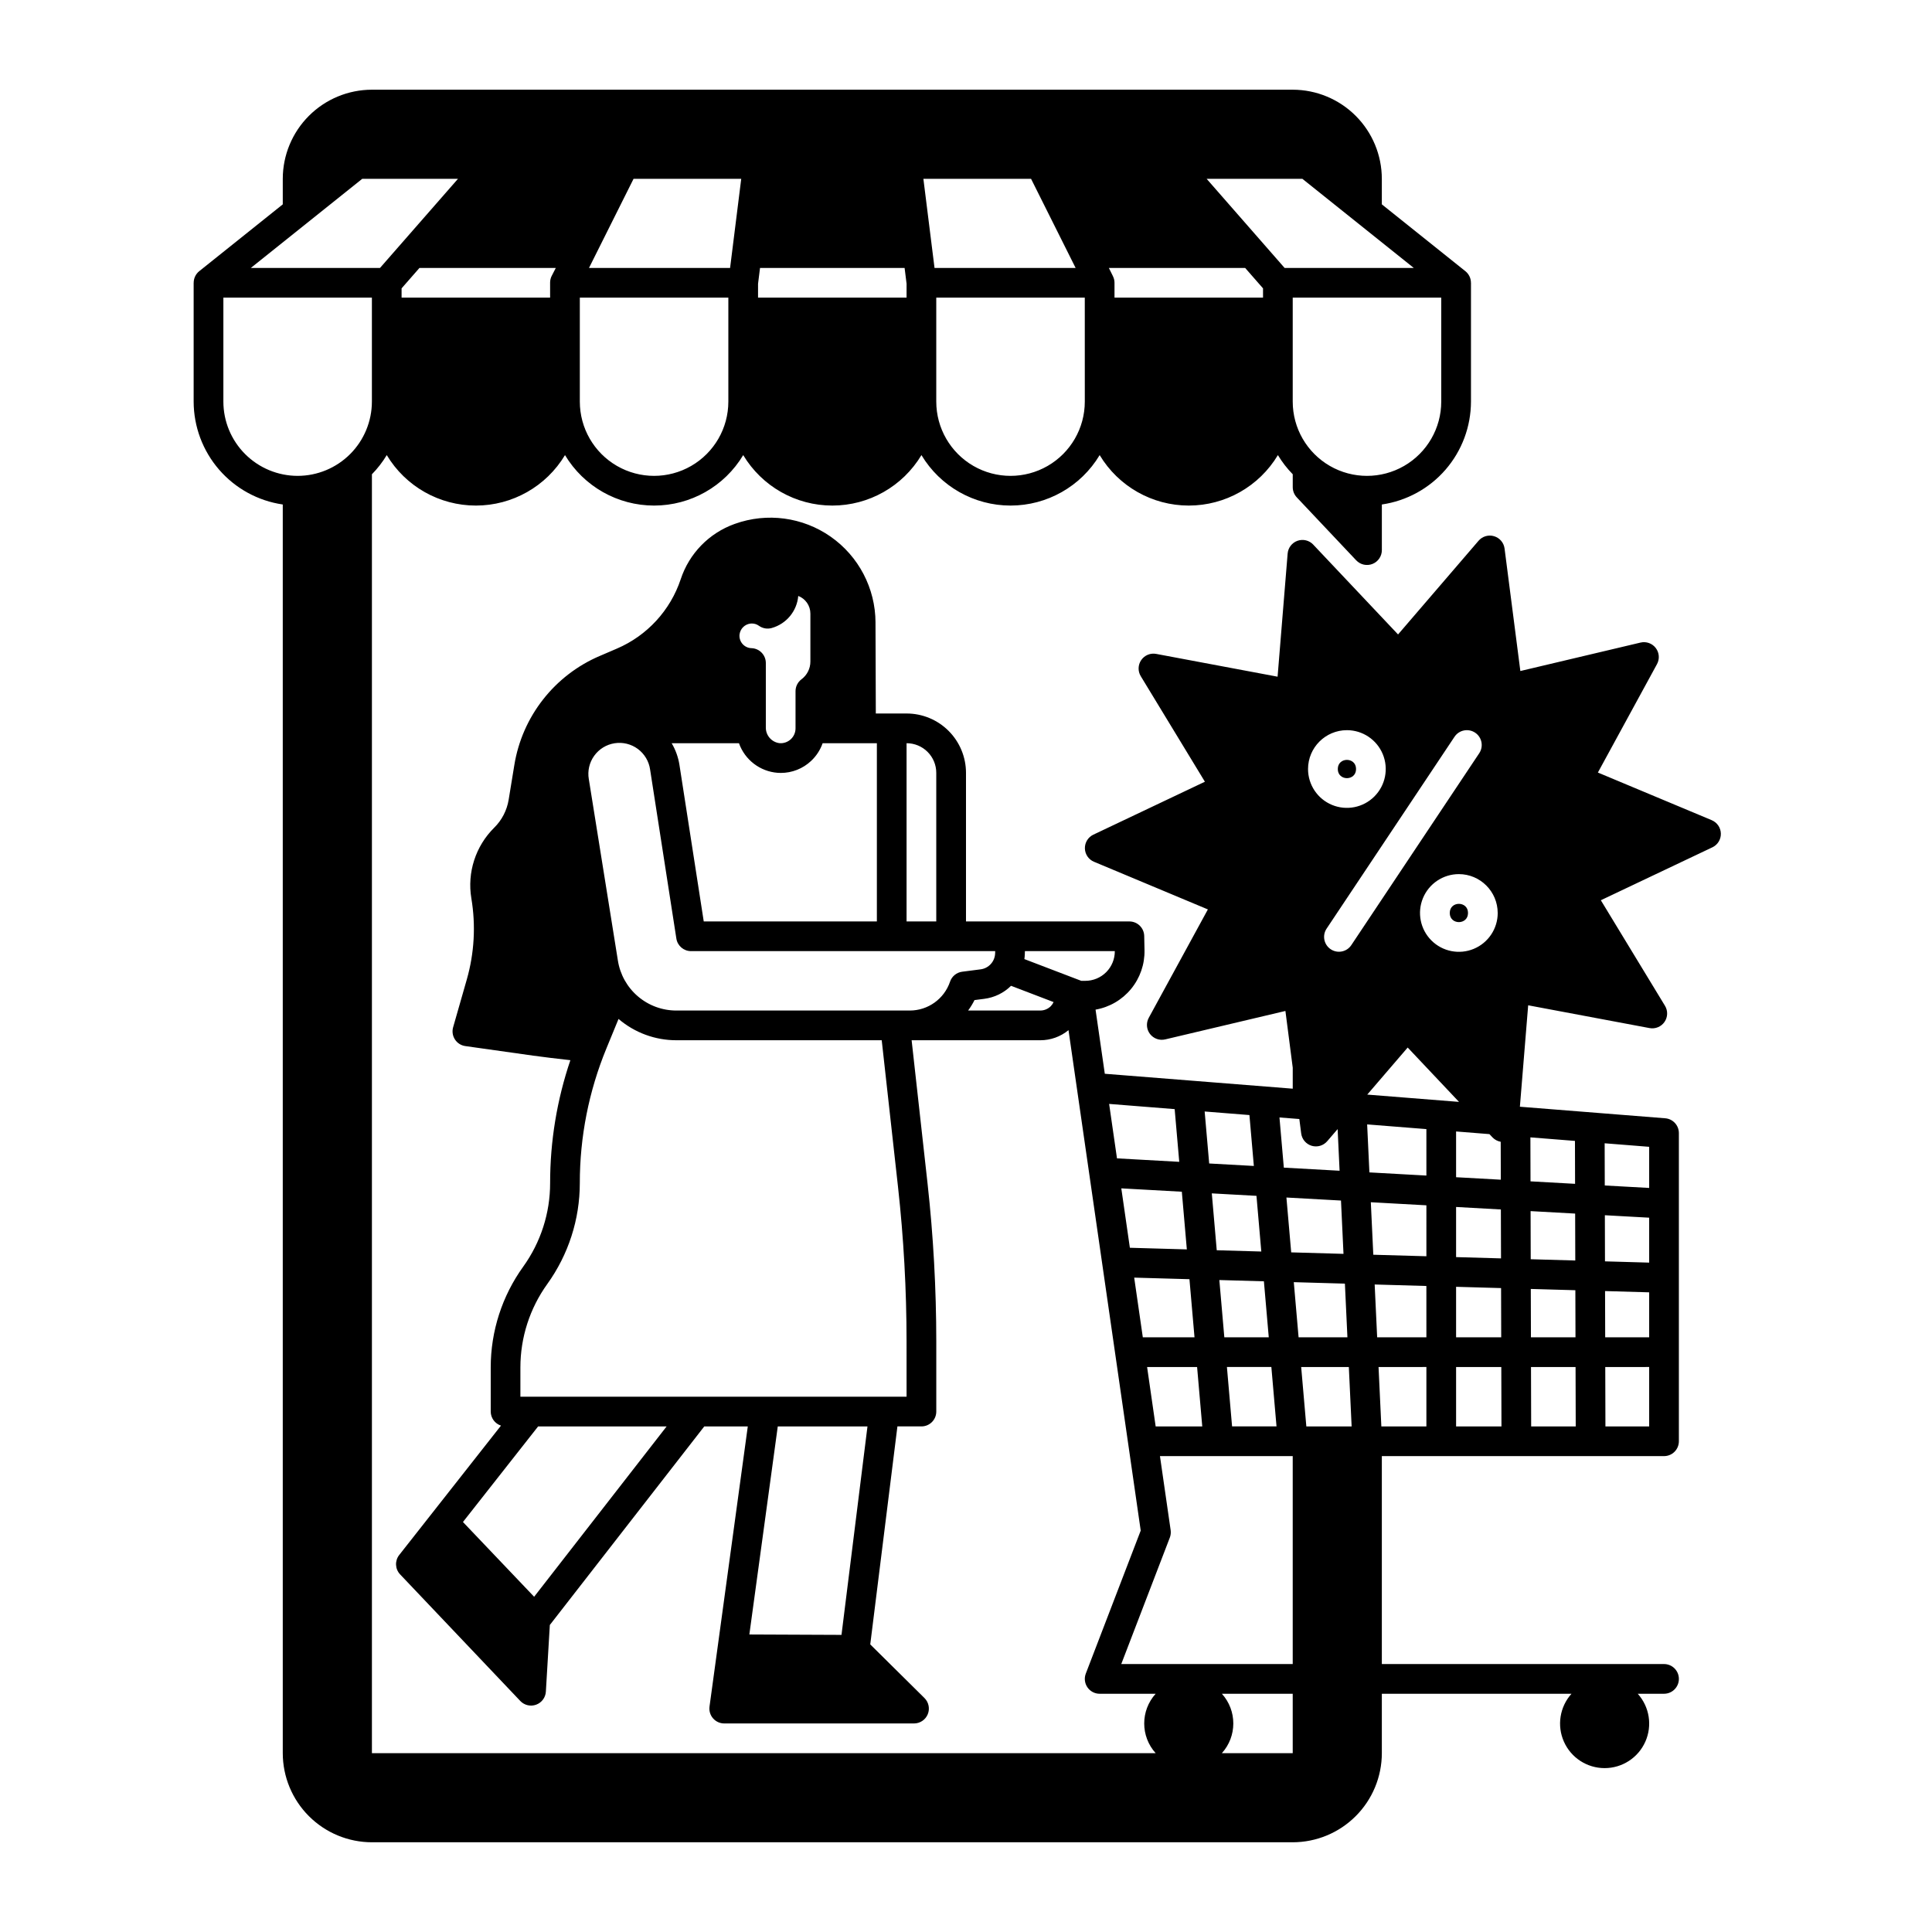 <?xml version="1.0" encoding="UTF-8"?>
<!-- Uploaded to: SVG Repo, www.svgrepo.com, Generator: SVG Repo Mixer Tools -->
<svg fill="#000000" width="800px" height="800px" version="1.1" viewBox="144 144 512 512" xmlns="http://www.w3.org/2000/svg">
 <g>
  <path d="m597.64 361.36-30.184-12.629 15.664-28.73c0.742-1.363 0.617-3.039-0.328-4.273-0.941-1.234-2.523-1.801-4.035-1.441l-31.848 7.539-4.184-32.461c-0.199-1.543-1.289-2.82-2.777-3.266-1.488-0.445-3.098 0.023-4.113 1.203l-21.336 24.832-22.477-23.805 0.004-0.004c-1.066-1.133-2.703-1.531-4.172-1.016-1.465 0.516-2.492 1.848-2.617 3.398l-2.664 32.621-32.168-6.039c-1.527-0.289-3.082 0.352-3.965 1.629-0.883 1.277-0.934 2.957-0.125 4.281l16.996 27.965-29.559 14.027h-0.004c-1.398 0.668-2.277 2.098-2.242 3.648 0.035 1.551 0.98 2.938 2.41 3.535l30.184 12.629-15.668 28.727v0.004c-0.746 1.363-0.617 3.039 0.324 4.273 0.945 1.234 2.527 1.801 4.039 1.441l31.852-7.535 1.941 15.031v5.566l-49.805-3.953-2.453-17v0.004c3.691-0.645 7.031-2.586 9.41-5.481 2.383-2.894 3.644-6.543 3.566-10.289l-0.078-3.75c-0.047-2.141-1.793-3.852-3.938-3.852h-43.293v-39.359c0.004-4.18-1.656-8.184-4.609-11.141-2.953-2.953-6.961-4.609-11.137-4.606h-8.152l-0.086-24.137h0.004c-0.035-9.055-4.461-17.523-11.875-22.719-7.414-5.191-16.887-6.461-25.406-3.398-0.039 0.012-0.082 0.027-0.121 0.043-6.731 2.43-11.973 7.82-14.215 14.613-2.75 8.266-8.902 14.961-16.91 18.395l-4.535 1.949v-0.004c-12.02 5.129-20.574 16.059-22.66 28.961l-1.496 9.145c-0.457 2.816-1.801 5.418-3.836 7.418-4.934 4.887-7.191 11.867-6.051 18.715 1.203 7.176 0.789 14.527-1.211 21.523l-3.621 12.652c-0.312 1.098-0.137 2.273 0.484 3.227 0.617 0.957 1.621 1.598 2.75 1.754l17.945 2.531c2.551 0.355 6.481 0.832 9.895 1.207-3.562 10.5-5.375 21.516-5.367 32.602 0 7.938-2.496 15.672-7.129 22.113-5.602 7.777-8.613 17.117-8.613 26.703v11.699c0.004 1.699 1.102 3.203 2.719 3.727l-26.969 34.285c-1.207 1.535-1.105 3.723 0.238 5.141l31.844 33.543v0.004c1.078 1.137 2.731 1.523 4.203 0.984 1.473-0.535 2.488-1.898 2.578-3.461l1.051-17.664 40.93-52.621h11.531l-10.145 74.25h0.004c-0.156 1.125 0.188 2.266 0.934 3.121s1.828 1.348 2.965 1.348h50.293c1.594 0 3.031-0.965 3.641-2.438 0.605-1.477 0.262-3.172-0.871-4.297l-14.367-14.215 7.199-57.77h6.367c1.043 0 2.043-0.414 2.781-1.152 0.738-0.738 1.152-1.742 1.152-2.785v-18.566c-0.004-13.996-0.777-27.98-2.316-41.891l-4.219-37.941h34.09c2.731 0.004 5.375-0.941 7.484-2.676l19.137 132.62-14.551 37.895c-0.465 1.211-0.305 2.57 0.43 3.641 0.734 1.07 1.945 1.707 3.242 1.707h14.84c-4.043 4.469-4.043 11.273 0 15.742h-207.7v-338.92c1.504-1.535 2.824-3.242 3.934-5.082 4.977 8.297 13.941 13.375 23.617 13.375s18.641-5.078 23.617-13.375c4.973 8.297 13.941 13.375 23.617 13.375s18.641-5.078 23.613-13.375c4.977 8.297 13.941 13.375 23.617 13.375s18.641-5.078 23.617-13.375c4.973 8.297 13.941 13.375 23.613 13.375 9.676 0 18.645-5.078 23.617-13.375 4.977 8.297 13.941 13.375 23.617 13.375 9.676 0 18.641-5.078 23.617-13.375 1.109 1.84 2.43 3.547 3.934 5.082v3.426-0.004c0 1.008 0.387 1.973 1.074 2.703l15.742 16.68h0.004c1.105 1.172 2.816 1.551 4.312 0.957 1.5-0.598 2.484-2.047 2.484-3.66v-12.094c6.555-0.953 12.547-4.231 16.883-9.238 4.332-5.004 6.723-11.406 6.734-18.027v-31.488h-0.008c0-1.195-0.543-2.324-1.477-3.074l-22.141-17.711v-6.766c-0.004-6.262-2.496-12.266-6.922-16.691-4.43-4.43-10.43-6.918-16.691-6.926h-244.03c-6.262 0.008-12.266 2.496-16.691 6.926-4.43 4.426-6.918 10.43-6.926 16.691v6.766l-22.141 17.711c-0.93 0.75-1.469 1.879-1.469 3.074h-0.008v31.488c0.012 6.621 2.402 13.023 6.738 18.027 4.336 5.008 10.324 8.285 16.879 9.238v330.91c0.008 6.262 2.496 12.266 6.926 16.691 4.426 4.43 10.43 6.918 16.691 6.926h244.03c6.262-0.008 12.266-2.496 16.691-6.926 4.43-4.426 6.918-10.43 6.926-16.691v-15.742h50.266-0.004c-3.117 3.465-3.906 8.441-2.008 12.703 1.895 4.262 6.121 7.004 10.785 7.004 4.664 0 8.891-2.742 10.789-7.004 1.895-4.262 1.109-9.238-2.012-12.703h6.969c2.172 0 3.934-1.762 3.934-3.938 0-2.172-1.762-3.934-3.934-3.934h-74.785v-55.105h74.785c1.043 0 2.043-0.414 2.781-1.152 0.738-0.738 1.152-1.738 1.152-2.785v-81.672c0-2.051-1.578-3.758-3.621-3.922l-38.512-3.062 2.195-26.879 32.168 6.039h-0.004c1.527 0.285 3.082-0.352 3.965-1.629 0.883-1.281 0.934-2.957 0.125-4.285l-16.996-27.965 29.559-14.027h0.004c1.402-0.668 2.281-2.094 2.242-3.644-0.035-1.555-0.98-2.938-2.41-3.539zm-213.39-20.402c2.09-0.004 4.094 0.824 5.57 2.301 1.48 1.477 2.309 3.484 2.301 5.574v39.359h-7.871zm-44.258-28.855c0.195-1.484 1.367-2.652 2.856-2.844 0.129-0.016 0.262-0.023 0.395-0.023 0.68-0.004 1.34 0.211 1.891 0.609 0.969 0.695 2.203 0.914 3.352 0.594 3.898-1.086 6.715-4.477 7.059-8.508 1.934 0.742 3.211 2.598 3.215 4.672v12.707c0.004 1.859-0.875 3.609-2.367 4.715-0.988 0.746-1.57 1.91-1.57 3.148v9.852c0 1.09-0.449 2.133-1.246 2.875-0.801 0.746-1.871 1.125-2.957 1.051-2.121-0.242-3.711-2.062-3.668-4.195v-17.051c0-2.125-1.688-3.871-3.812-3.934-0.922-0.027-1.785-0.441-2.387-1.141-0.598-0.695-0.875-1.613-0.766-2.527zm-0.16 28.855c1.57 4.426 5.602 7.504 10.281 7.848 0.266 0.016 0.531 0.023 0.793 0.023v0.004c2.996 0.008 5.883-1.137 8.059-3.195 1.375-1.293 2.418-2.898 3.043-4.68h14.371v47.23l-45.879 0.004-6.438-41.48c-0.316-2.031-1.016-3.984-2.062-5.754zm-54.281 226.2-18.863-19.812 19.922-25.332h34.055zm81.453 10.102-24.418-0.105 7.531-55.141h23.773zm17.246-63.117h-102.34v-7.766c0-7.934 2.496-15.664 7.129-22.102 5.598-7.785 8.613-17.129 8.617-26.715-0.012-12.254 2.387-24.391 7.051-35.719l3.211-7.809h0.004c4.281 3.656 9.734 5.66 15.367 5.644h54.375l4.312 38.809c1.508 13.621 2.266 27.316 2.269 41.023zm11.523-109.99c-1.551 4.574-5.844 7.652-10.676 7.648h-61.805c-3.75 0.016-7.379-1.312-10.23-3.746-2.852-2.43-4.738-5.801-5.316-9.504l-7.703-48.074h-0.004c-0.371-2.168 0.141-4.394 1.426-6.18 1.281-1.789 3.227-2.988 5.398-3.328 2.176-0.344 4.394 0.199 6.164 1.504 1.77 1.309 2.941 3.269 3.254 5.445l6.961 44.809c0.297 1.918 1.945 3.332 3.887 3.332h80.609l-0.02 0.574c-0.062 2.18-1.707 3.984-3.867 4.254l-4.852 0.625h-0.004c-1.488 0.191-2.742 1.215-3.223 2.641zm26.699 6.496v-0.004c-0.742 0.742-1.75 1.16-2.797 1.156h-19.117c0.645-0.871 1.211-1.801 1.695-2.769l2.602-0.336c2.676-0.34 5.164-1.551 7.082-3.449l11.277 4.312v-0.004c-0.184 0.402-0.434 0.77-0.742 1.09zm8.074-6.719-15.074-5.762c0.059-0.426 0.098-0.852 0.113-1.277l0.027-0.832h23.824c0.012 2.082-0.805 4.082-2.269 5.562-1.469 1.477-3.465 2.309-5.547 2.309zm95.398-153.5c0 7.031-3.75 13.527-9.84 17.043-6.086 3.516-13.59 3.516-19.68 0-6.09-3.516-9.84-10.012-9.84-17.043v-27.551h39.359zm-36.801-59.039 29.52 23.617h-34.227l-20.664-23.617zm-15.164 23.617 4.734 5.41v2.461h-39.359v-3.938c0-0.613-0.145-1.215-0.426-1.762h0.012l-0.059-0.109-1.023-2.062zm-42.496 35.422c0 7.031-3.754 13.527-9.84 17.043-6.09 3.516-13.594 3.516-19.684 0-6.086-3.516-9.84-10.012-9.84-17.043v-27.551h39.359zm-14.242-59.039 11.809 23.617h-37.391l-2.953-23.617zm-72.352 27.809 0.523-4.191h38.316l0.523 4.191-0.004 3.68h-39.359zm-32.992-27.809h28.535l-2.953 23.617h-37.391zm-14.238 31.488h39.359v27.551c0 7.031-3.754 13.527-9.84 17.043-6.09 3.516-13.594 3.516-19.68 0-6.09-3.516-9.84-10.012-9.84-17.043zm-7.434-5.797h-0.004c-0.285 0.555-0.438 1.176-0.438 1.801v3.996h-39.359v-2.461l4.734-5.41h36.133zm-50.23-25.691h25.371l-20.664 23.617h-34.227zm-17.121 78.719c-5.219-0.004-10.223-2.082-13.91-5.769-3.691-3.691-5.766-8.691-5.769-13.91v-27.551h39.359v27.551c-0.008 5.219-2.082 10.219-5.769 13.91-3.691 3.688-8.695 5.766-13.91 5.769zm318.96 228.29h-11.957v-13.383l11.922 0.34zm-35.5-64.32 10.715-12.473 13.602 14.406zm35.449 43.406-11.906-0.34v-13.285l11.867 0.66zm-0.082-30.906 0.027 10.051-11.852-0.656v-12.125l8.836 0.703 0.816 0.863h-0.004c0.582 0.609 1.34 1.02 2.172 1.164zm-0.793-60.633c0 4.164-2.508 7.918-6.356 9.512s-8.277 0.711-11.219-2.234c-2.945-2.941-3.828-7.371-2.234-11.219s5.352-6.356 9.512-6.356c5.684 0.012 10.285 4.617 10.293 10.297zm-39.969-48.445c4.16 0 7.914 2.508 9.508 6.356 1.594 3.848 0.715 8.277-2.231 11.219-2.945 2.945-7.371 3.828-11.219 2.234-3.848-1.594-6.356-5.348-6.356-9.512 0.008-5.684 4.613-10.289 10.297-10.297zm-12.605 103.05 0.492 3.824c0.199 1.539 1.285 2.82 2.773 3.269 1.488 0.445 3.102-0.027 4.117-1.203l2.766-3.219 0.52 11.035-14.777-0.82-1.156-13.297zm11.039 21.605 0.664 14.129-13.859-0.395-1.266-14.535zm-17.086 59.855h-11.777l-1.367-15.742h11.777zm-2.055-23.617h-11.777l-1.32-15.172 11.809 0.336zm-1.977-22.73-11.809-0.336-1.309-15.074 11.836 0.656zm-3.148-36.164 1.172 13.488-11.836-0.656-1.199-13.777zm-12.5 82.512h-12.348l-2.269-15.742h13.25zm-24.68-85.465 17.367 1.379 1.215 13.969-16.5-0.918zm3.227 22.379 16.039 0.891 1.328 15.285-15.098-0.434zm3.414 23.656 14.645 0.418 1.34 15.395h-13.699zm42.012 126.02h-18.773c4.039-4.469 4.039-11.273 0-15.742h18.773zm0-23.617-45.438 0.004 12.867-33.504c0.242-0.629 0.316-1.305 0.223-1.969l-2.836-19.633h35.184zm0.285-101.2 13.543 0.387 0.668 14.223-12.941 0.004zm3.324 38.23-1.367-15.742h12.629l0.742 15.742zm11.906-127.53c-1.211 1.797-3.644 2.273-5.445 1.074-1.805-1.203-2.297-3.633-1.105-5.441l33.91-50.863c1.207-1.809 3.648-2.297 5.461-1.094 1.809 1.207 2.297 3.648 1.09 5.457zm19.91 127.53h-11.938l-0.742-15.742 12.68-0.004zm0-23.617h-13.047l-0.66-13.996 13.703 0.395zm0-21.48-14.07-0.402-0.656-13.914 14.727 0.816zm0-21.383-15.102-0.84-0.598-12.719 15.699 1.246zm7.871 66.48v-15.746h11.98l0.043 15.742zm51.168 0h-11.594l-0.043-15.742 11.637-0.004zm0-23.617h-11.656l-0.035-12.254 11.691 0.336zm0-19.793-11.711-0.336-0.031-12.223 11.742 0.652zm0-30.691v10.902l-11.766-0.652-0.031-11.184zm-19.465 74.102h-11.809l-0.043-15.742h11.809zm-0.062-23.617h-11.809l-0.035-12.816 11.809 0.336zm-0.055-20.355-11.809-0.336-0.035-12.754 11.809 0.656zm-0.086-31.695 0.031 11.375-11.809-0.656-0.031-11.656z"/>
  <path d="m503.37 347.8c0 3.227-4.84 3.227-4.84 0 0-3.231 4.84-3.231 4.84 0"/>
  <path d="m533.04 385.95c0 3.227-4.84 3.227-4.84 0 0-3.231 4.84-3.231 4.84 0"/>
 </g>
</svg>